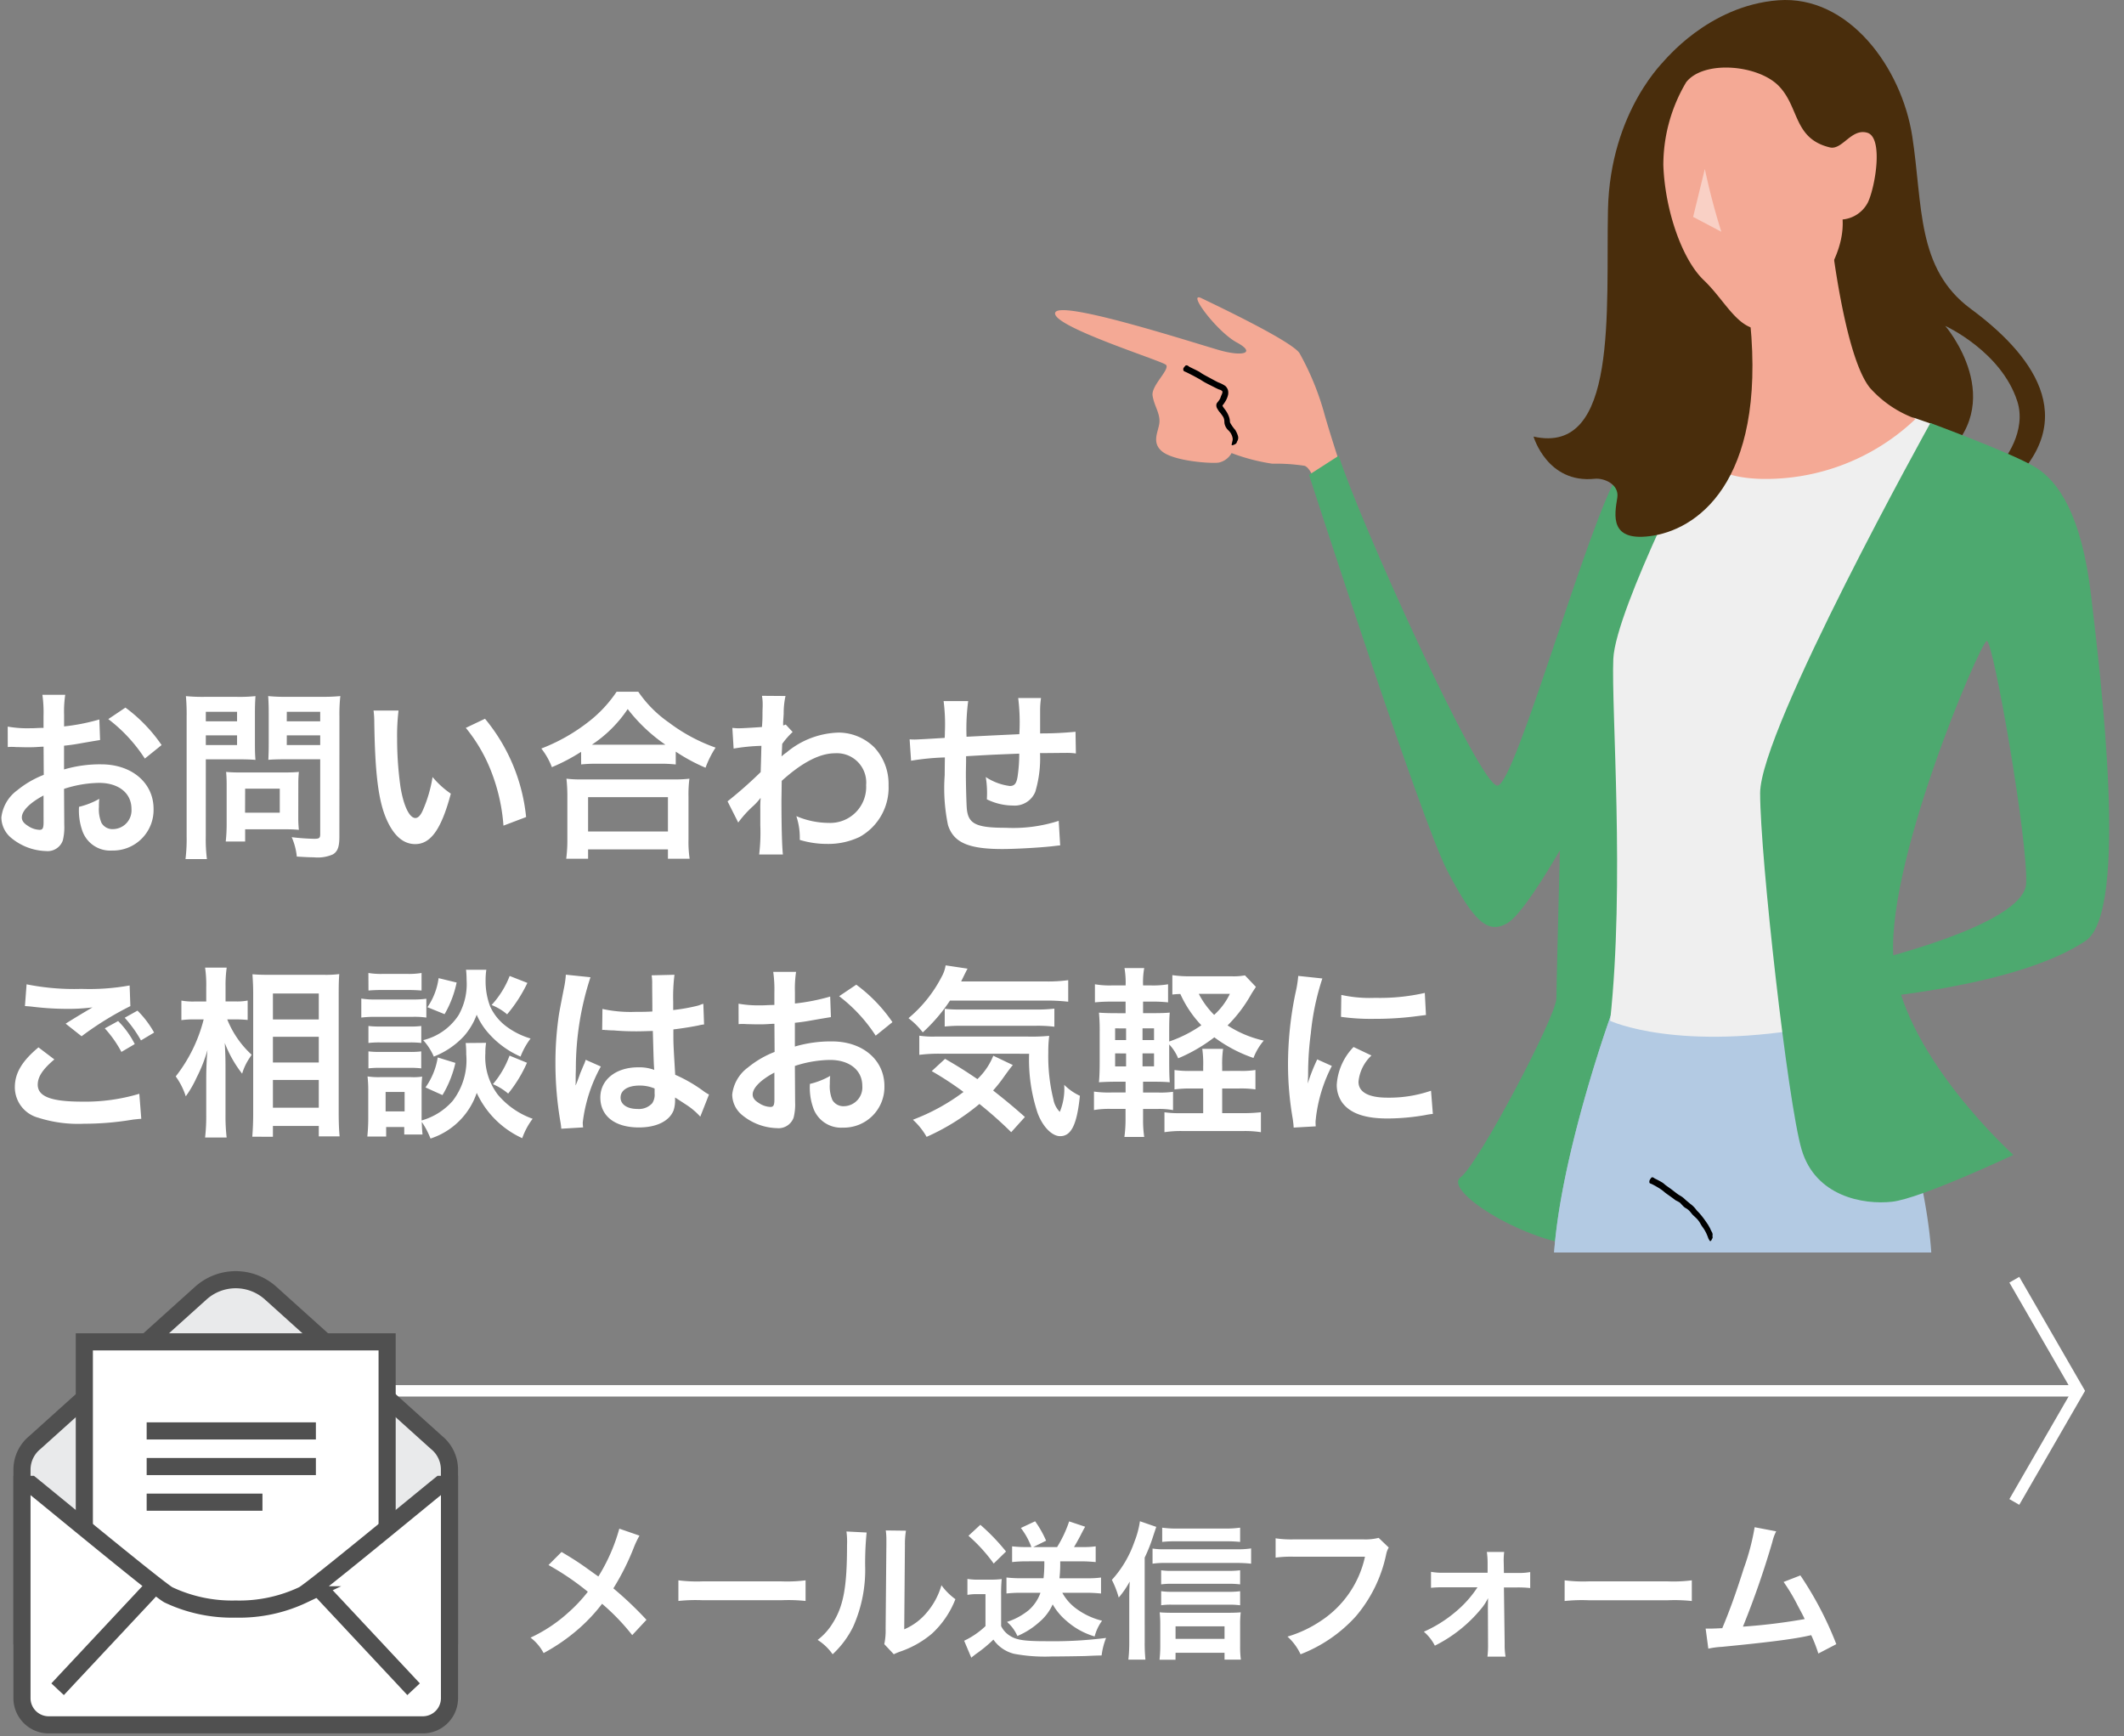 <svg xmlns="http://www.w3.org/2000/svg" xmlns:xlink="http://www.w3.org/1999/xlink" width="186" height="152" viewBox="0 0 186 152"><rect x="0" y="0" width="186" height="152" fill="#808080" stroke="none"/><defs><clipPath id="a"><rect x="1" width="186" height="152" fill="none"/></clipPath><clipPath id="b"><rect width="105.851" height="109.666" fill="none"/></clipPath><clipPath id="c"><rect width="105.851" height="232.666" fill="none"/></clipPath><clipPath id="d"><rect width="2.469" height="5.498" transform="translate(55.873 14.792)" fill="none"/></clipPath></defs><g transform="translate(-1)" clip-path="url(#a)" style="isolation:isolate"><g transform="translate(-16.604)"><g transform="translate(-17.672 -79.08)"><line x1="150.061" transform="translate(67.228 200.857)" fill="none" stroke="#fff" stroke-miterlimit="10" stroke-width="1"/><path d="M206.963,210.587l5.617-9.729-5.617-9.73" transform="translate(4.708)" fill="none" stroke="#fff" stroke-miterlimit="10" stroke-width="1"/></g><g transform="translate(-17.672 -74.643)"><path d="M74.636,217.867v-14.6a3.075,3.075,0,0,0-1.133-2.325L58.976,187.864a4.568,4.568,0,0,0-6.114,0L38.334,200.942a3.075,3.075,0,0,0-1.133,2.325v14.6Z" fill="#e9eaeb"/><path d="M74.636,217.867v-14.6a3.075,3.075,0,0,0-1.133-2.325L58.976,187.864a4.568,4.568,0,0,0-6.114,0L38.334,200.942a3.075,3.075,0,0,0-1.133,2.325v14.6Z" fill="none" stroke="#505050" stroke-miterlimit="10" stroke-width="1.5"/><rect width="26.516" height="24.957" transform="translate(42.661 192.131)" fill="#fff"/><rect width="26.516" height="24.957" transform="translate(42.661 192.131)" fill="none" stroke="#505050" stroke-miterlimit="10" stroke-width="1.5"/><path d="M73.856,204.609c-1.7,1.367-11.043,9.1-12.03,9.667a13.033,13.033,0,0,1-5.908,1.252,13.023,13.023,0,0,1-5.906-1.252c-.987-.571-10.335-8.3-12.031-9.667H37.2v18.717a2.341,2.341,0,0,0,2.341,2.34H72.3a2.339,2.339,0,0,0,2.339-2.34V204.609Z" fill="#fff"/><path d="M73.856,204.609c-1.7,1.367-11.043,9.1-12.03,9.667a13.033,13.033,0,0,1-5.908,1.252,13.023,13.023,0,0,1-5.906-1.252c-.987-.571-10.335-8.3-12.031-9.667H37.2v18.717a2.341,2.341,0,0,0,2.341,2.34H72.3a2.339,2.339,0,0,0,2.339-2.34V204.609Z" fill="none" stroke="#505050" stroke-miterlimit="10" stroke-width="1.5"/><line x1="8.535" y2="9.122" transform="translate(40.321 213.425)" fill="none" stroke="#505050" stroke-miterlimit="10" stroke-width="1.5"/><line x2="8.535" y2="9.122" transform="translate(62.96 213.425)" fill="none" stroke="#505050" stroke-miterlimit="10" stroke-width="1.5"/><line x2="14.818" transform="translate(48.12 199.93)" fill="none" stroke="#505050" stroke-miterlimit="10" stroke-width="1.5"/><line x2="14.818" transform="translate(48.12 203.049)" fill="none" stroke="#505050" stroke-miterlimit="10" stroke-width="1.5"/><line x2="10.139" transform="translate(48.12 206.169)" fill="none" stroke="#505050" stroke-miterlimit="10" stroke-width="1.5"/></g><path d="M8.749-10.413A15.889,15.889,0,0,1,6.916-6.227c-.1-.065-.1-.065-1.079-.767-.637-.455-1.2-.819-2.145-1.378L2.548-7.228a23.305,23.305,0,0,1,3.445,2.34A13.241,13.241,0,0,1,4.342-3.12,13.229,13.229,0,0,1,.975-.871,4.029,4.029,0,0,1,2.119.481,16.506,16.506,0,0,0,5.213-1.664,14.908,14.908,0,0,0,7.241-3.835,19.337,19.337,0,0,1,9.88-1.092l1.248-1.339a31.172,31.172,0,0,0-2.9-2.756,21.648,21.648,0,0,0,1.833-3.679,7.939,7.939,0,0,1,.455-.936Zm5.174,6.331a14.271,14.271,0,0,1,2.119-.065h6.9a14.271,14.271,0,0,1,2.119.065V-5.889a12.767,12.767,0,0,1-2.106.091H16.029a12.767,12.767,0,0,1-2.106-.091Zm14.716-6.084a6.534,6.534,0,0,1,.052,1.183c0,3.64-.3,5.317-1.235,6.812a5.341,5.341,0,0,1-1.339,1.5A4.627,4.627,0,0,1,27.43.585,8.278,8.278,0,0,0,29.224-1.82a12.172,12.172,0,0,0,1.053-5.343,27.166,27.166,0,0,1,.13-2.912Zm3.445-.091a5.626,5.626,0,0,1,.052.858v.39l-.065,7.332A5.825,5.825,0,0,1,31.954-.3l.832.884a5.657,5.657,0,0,1,.559-.234,8.586,8.586,0,0,0,2.769-1.56,8.068,8.068,0,0,0,2.067-3.029A5.449,5.449,0,0,1,36.959-5.46a6.352,6.352,0,0,1-1.274,2.379A5.226,5.226,0,0,1,33.7-1.6L33.761-9a7.045,7.045,0,0,1,.091-1.235Zm13.884,2.7A12.119,12.119,0,0,1,45.9-6.071H43.862a11.312,11.312,0,0,1-1.209-.065v1.4A11.312,11.312,0,0,1,43.862-4.8H45.63A3.63,3.63,0,0,1,44.6-3.276a5.833,5.833,0,0,1-1.9,1.027,3.514,3.514,0,0,1,.91,1.235A6.8,6.8,0,0,0,45.5-2.21a4.368,4.368,0,0,0,1.2-1.573,5.4,5.4,0,0,0,1.222,1.456A6.435,6.435,0,0,0,50.375-.975a4.043,4.043,0,0,1,.65-1.378A6.3,6.3,0,0,1,48.633-3.51,4.3,4.3,0,0,1,47.541-4.8h2.106c.455,0,.858.026,1.287.065v-1.4a7.7,7.7,0,0,1-1.17.065h-2.47a11.643,11.643,0,0,0,.065-1.482h1.859c.429,0,.819.026,1.248.065V-8.866a7.548,7.548,0,0,1-1.144.065h-.754c.195-.325.338-.585.52-.923.3-.585.3-.585.455-.858l-1.4-.468A10.633,10.633,0,0,1,47.086-8.8H44.993l1.131-.559a9.024,9.024,0,0,0-.962-1.7l-1.248.585A6.473,6.473,0,0,1,44.837-8.8H44.33a11,11,0,0,1-1.183-.065v1.378a10.749,10.749,0,0,1,1.17-.065ZM39.325-9.789a14.09,14.09,0,0,1,2.21,2.431l1.079-1.053a17.92,17.92,0,0,0-2.249-2.34Zm-.091,5.174A4.824,4.824,0,0,1,40.1-4.68h.715v2.8A7.117,7.117,0,0,1,38.948-.6L39.572.884c.117-.1.338-.273.429-.338A11.789,11.789,0,0,0,41.509-.7,3.106,3.106,0,0,0,43.329.546a14.72,14.72,0,0,0,3.25.234c.663,0,2.574-.026,2.964-.039C50.479.7,50.479.7,50.986.689a6.05,6.05,0,0,1,.39-1.534,36.83,36.83,0,0,1-5.213.286c-1.95,0-2.639-.1-3.237-.494a2.043,2.043,0,0,1-.741-.832V-4.6a12.828,12.828,0,0,1,.052-1.4,7.96,7.96,0,0,1-.988.052h-.975a5.814,5.814,0,0,1-1.04-.065ZM54.756-7.878a13.919,13.919,0,0,0,.754-1.911c.13-.39.221-.65.26-.78l-1.43-.494a7.922,7.922,0,0,1-.481,1.794,9.612,9.612,0,0,1-1.976,3.341,8.133,8.133,0,0,1,.6,1.547,7.777,7.777,0,0,0,.962-1.4c-.039.949-.039.988-.039,1.443V-.468a13.155,13.155,0,0,1-.078,1.521h1.495a14.166,14.166,0,0,1-.065-1.508ZM63.115-10.5a9.24,9.24,0,0,1-1.378.078h-4.16A8.849,8.849,0,0,1,56.29-10.5v1.248a9.33,9.33,0,0,1,1.17-.052h4.381a11.41,11.41,0,0,1,1.274.052Zm0,3.731a7.81,7.81,0,0,1-1.027.052H57.122a5.68,5.68,0,0,1-.923-.052v1.235a5.994,5.994,0,0,1,.923-.052H62.1a7.355,7.355,0,0,1,1.014.052Zm0,1.833a7.476,7.476,0,0,1-1.014.052H57.122A5.783,5.783,0,0,1,56.2-4.94v1.235a5.579,5.579,0,0,1,.923-.052h4.992a7.517,7.517,0,0,1,1,.052ZM57.46.455h4.29v.6h1.43a8.666,8.666,0,0,1-.065-1.222v-1.82a8.858,8.858,0,0,1,.052-1.1c-.286.026-.6.039-1.1.039H57.135c-.442,0-.793-.013-1.066-.039a9.5,9.5,0,0,1,.052,1.118V-.143a10.41,10.41,0,0,1-.065,1.209h1.4Zm0-1.222V-1.859h4.29V-.767ZM55.445-7.345a6.874,6.874,0,0,1,1.079-.065h6.331a10.654,10.654,0,0,1,1.222.065V-8.684a7.79,7.79,0,0,1-1.222.078H56.524a6.483,6.483,0,0,1-1.079-.065Zm19.8-2.262a4.751,4.751,0,0,1-1.391.13H67.886a9.157,9.157,0,0,1-1.664-.091v1.69a10.32,10.32,0,0,1,1.638-.078h6.188a9.007,9.007,0,0,1-3.939,5.668A10.577,10.577,0,0,1,67.262-.962,4.784,4.784,0,0,1,68.406.585,12.658,12.658,0,0,0,73.242-2.73a12.22,12.22,0,0,0,2.665-5.447,1.955,1.955,0,0,1,.221-.585ZM83.9-5.278A9.614,9.614,0,0,1,82-3.146a11.412,11.412,0,0,1-2.795,1.755,4.081,4.081,0,0,1,.962,1.222A12.406,12.406,0,0,0,84.383-3.6a5.1,5.1,0,0,0,.442-.728c0,.156-.013.663-.013.806l.013,3.25A8.069,8.069,0,0,1,84.773.793h1.586a5.948,5.948,0,0,1-.078-1.105l-.065-4.953h1.118a9.428,9.428,0,0,1,1.183.052v-1.4a5.592,5.592,0,0,1-1.17.078H86.216L86.2-7.4a6.007,6.007,0,0,1,.039-.975H84.721a6.764,6.764,0,0,1,.065,1.027v.793H81a5.592,5.592,0,0,1-1.17-.078v1.4A9.736,9.736,0,0,1,81-5.278Zm7.631,1.2a14.271,14.271,0,0,1,2.119-.065h6.9a14.271,14.271,0,0,1,2.119.065V-5.889a12.767,12.767,0,0,1-2.106.091H93.639a12.767,12.767,0,0,1-2.106-.091Zm16.64-6.461a20.561,20.561,0,0,1-.949,3.6c-.676,2.132-1.2,3.6-1.885,5.239-.546.026-.858.039-1.118.039h-.338l.234,1.755A7.111,7.111,0,0,1,105.3-.065c3.887-.377,6.045-.65,7.358-.923.3-.065.3-.065.468-.1A13.315,13.315,0,0,1,113.75.52L115.323-.3a30.408,30.408,0,0,0-3.146-6.019l-1.469.572a16.141,16.141,0,0,1,1.235,2.067c.312.585.468.871.611,1.183a51.378,51.378,0,0,1-5.408.663,77.21,77.21,0,0,0,2.574-7.41,3.979,3.979,0,0,1,.338-.936Z" transform="translate(63.088 144.258)" fill="#fff"/><path d="M3.184-10.144c.224.016.272.016.592.048A25.228,25.228,0,0,0,6.7-9.9a17.056,17.056,0,0,0,2.4-.128c-.736.432-1.52.9-2.352,1.424L8.144-7.5a27.732,27.732,0,0,1,4.272-2.64l-.064-1.808a19.842,19.842,0,0,1-4.224.3,20.985,20.985,0,0,1-4.8-.4ZM4.368-6.528C2.928-5.328,2.3-4.272,2.3-3.04A2.762,2.762,0,0,0,4.352-.368a11.445,11.445,0,0,0,4,.528,25.819,25.819,0,0,0,4.32-.368c.336-.032.432-.048.7-.064L13.2-2.464a16.477,16.477,0,0,1-5.024.688c-2.7,0-3.872-.448-3.872-1.488,0-.688.448-1.36,1.456-2.208Zm5.808-1.664a9.914,9.914,0,0,1,1.456,2.064L12.8-6.816a7.841,7.841,0,0,0-1.456-2.016Zm4.32.368a8.69,8.69,0,0,0-1.456-1.92l-1.12.624a10.725,10.725,0,0,1,1.424,1.984ZM21.68-8.976c.368,0,.64.016,1.008.048v-1.7a4.742,4.742,0,0,1-1.024.08h-.912v-1.312a10.8,10.8,0,0,1,.1-1.648H18.96a10.332,10.332,0,0,1,.1,1.664v1.3h-.992a5.658,5.658,0,0,1-1.184-.08v1.712a7.838,7.838,0,0,1,1.168-.064h.784a13.37,13.37,0,0,1-2.448,4.992,6.127,6.127,0,0,1,.88,1.744,9.444,9.444,0,0,0,.944-1.632,13.273,13.273,0,0,0,.96-2.432c-.064.56-.112,1.7-.112,2.4v3.3a16.236,16.236,0,0,1-.1,1.968h1.888a16.054,16.054,0,0,1-.1-1.968V-4.72c0-.88-.016-1.264-.064-2.192a10.466,10.466,0,0,0,1.52,2.688,4.891,4.891,0,0,1,.64-1.36c.048-.064.112-.176.192-.3A8.44,8.44,0,0,1,20.9-8.976ZM24.9,1.3V.352h4.016v.912h1.824c-.048-.5-.08-1.184-.08-2.032V-11.312c0-.736.016-1.168.048-1.632a9.493,9.493,0,0,1-1.376.064h-4.8c-.688,0-.992-.016-1.424-.048.048.768.064,1.152.064,1.7V-.752c0,.784-.032,1.456-.08,2.048Zm0-12.544h4.016v2.272H24.9Zm0,3.792h4.016V-5.2H24.9Zm0,3.776h4.016v2.432H24.9Zm16.88-3.232a8.358,8.358,0,0,1,.048.992A5.841,5.841,0,0,1,40.64-1.84,5.66,5.66,0,0,1,37.92-.128V-2.816a9.554,9.554,0,0,1,.048-1.152,4.886,4.886,0,0,1-.96.048H34.256a6.5,6.5,0,0,1-1.072-.064,10.331,10.331,0,0,1,.064,1.248V-.288c0,.512-.032,1.072-.08,1.568h1.648V.448H36.4V1.1H38c-.032-.352-.048-.528-.064-1.1A7.248,7.248,0,0,1,38.7,1.456a6.332,6.332,0,0,0,4.048-4,8.077,8.077,0,0,0,3.984,3.968,6.29,6.29,0,0,1,.912-1.7,7.088,7.088,0,0,1-3.04-2.1,5.432,5.432,0,0,1-1.1-3.648,5.246,5.246,0,0,1,.064-.9ZM34.768-2.624h1.664v1.7H34.768Zm-1.5-8.88c.384-.032.72-.048,1.3-.048h2.048c.576,0,.864.016,1.3.048V-13.04a6.922,6.922,0,0,1-1.3.08H34.56a6.819,6.819,0,0,1-1.3-.08ZM32.64-9.136A9.563,9.563,0,0,1,33.92-9.2h3.2a7.355,7.355,0,0,1,1.216.064v-1.648a8.69,8.69,0,0,1-1.28.064H33.92a7.048,7.048,0,0,1-1.28-.08Zm.624,2.224a8.1,8.1,0,0,1,1.008-.048H36.9a7.992,7.992,0,0,1,.992.048V-8.4a7.312,7.312,0,0,1-.992.048H34.272A8.1,8.1,0,0,1,33.264-8.4Zm0,2.224a8.1,8.1,0,0,1,1.008-.048H36.88a7.928,7.928,0,0,1,1.008.048V-6.176a7.312,7.312,0,0,1-.992.048H34.272a8.1,8.1,0,0,1-1.008-.048Zm6.144-7.9a5.871,5.871,0,0,1-.976,2.544l1.5.608a9.246,9.246,0,0,0,1.056-2.768Zm6.224-.192a8.022,8.022,0,0,1-1.584,2.544,4.8,4.8,0,0,1,1.36.816,12.749,12.749,0,0,0,1.776-2.752Zm-6.3,7.136a6.181,6.181,0,0,1-1.072,2.624l1.488.672A9.607,9.607,0,0,0,40.88-5.168Zm6.288-.16a8.2,8.2,0,0,1-1.456,2.5A5.092,5.092,0,0,1,45.5-2.48a11.784,11.784,0,0,0,1.648-2.7Zm-3.808-7.52a8.184,8.184,0,0,1,.048.9,5.534,5.534,0,0,1-.7,3.072,5.156,5.156,0,0,1-3.1,2.192,5.191,5.191,0,0,1,.928,1.44,7.141,7.141,0,0,0,2.656-1.808,6.014,6.014,0,0,0,1.1-1.856,6.087,6.087,0,0,0,1.12,1.712,8.033,8.033,0,0,0,2.72,1.952,6.489,6.489,0,0,1,.88-1.584A6.654,6.654,0,0,1,45.424-8.3a4.542,4.542,0,0,1-1.5-1.808,6.2,6.2,0,0,1-.4-2.3,5.965,5.965,0,0,1,.064-.912Zm11.92,5.28a.282.282,0,0,1,.1-.016.735.735,0,0,1,.16.016,2.382,2.382,0,0,1,.272.016c.08,0,.256.016.48.016.752.064,1.392.08,1.984.08.416,0,.8-.016,1.44-.032.064,2.224.08,3.008.128,3.408a3.8,3.8,0,0,0-1.424-.224c-1.936,0-3.3,1.088-3.3,2.64,0,1.632,1.28,2.624,3.376,2.624,1.552,0,2.672-.56,3.04-1.5a2.8,2.8,0,0,0,.128-.9v-.224c.1.064.464.3,1.008.656a5.994,5.994,0,0,1,1.2,1.024L63.088-2.4a3.044,3.044,0,0,1-.448-.272,12.757,12.757,0,0,0-2.512-1.456c-.16-2.688-.16-2.72-.16-3.616V-8.1c.848-.1,1.68-.24,2.224-.352a2.765,2.765,0,0,1,.464-.08l-.064-1.808-.128.032c-.256.1-.256.1-.352.128a16.085,16.085,0,0,1-2.16.384v-.736a15.654,15.654,0,0,1,.112-2.352l-2,.048a4.476,4.476,0,0,1,.048.768c0,.656.016,1.456.016,2.4-.56.032-.912.032-1.472.032a11.531,11.531,0,0,1-2.9-.256Zm4.592,5.12V-2.5a1.343,1.343,0,0,1-.208.864,1.573,1.573,0,0,1-1.3.5c-.9,0-1.472-.4-1.472-.992,0-.656.64-1.056,1.664-1.056A3.349,3.349,0,0,1,58.32-2.928ZM52.064.48a3.135,3.135,0,0,1-.032-.432,13.35,13.35,0,0,1,1.584-4.9L52.288-5.44a3.049,3.049,0,0,1-.192.5c-.16.384-.16.384-.3.72-.08.256-.16.432-.192.544-.112.288-.112.288-.192.464h-.016a2.723,2.723,0,0,0,.016-.336v-.256c0-.256,0-.256.016-.832a25.715,25.715,0,0,1,1.28-8.032l-2.16-.224v.064a8.589,8.589,0,0,1-.176,1.184c-.352,1.808-.352,1.808-.432,2.288a28.6,28.6,0,0,0-.3,4.24,30.342,30.342,0,0,0,.432,5.088,5.84,5.84,0,0,1,.08.624ZM70.608-4.9a10.241,10.241,0,0,1,3.072-.528c1.712,0,2.832.9,2.832,2.272A1.644,1.644,0,0,1,74.9-1.376a1.107,1.107,0,0,1-1.008-.544,3.083,3.083,0,0,1-.224-1.408,5.548,5.548,0,0,1,.032-.7,6.75,6.75,0,0,1-1.776.7,5.345,5.345,0,0,0,.272,2.048A2.583,2.583,0,0,0,74.816.5a3.554,3.554,0,0,0,3.632-3.648c0-2.272-1.9-3.9-4.576-3.9a11.1,11.1,0,0,0-3.264.448v-2.08c.608-.064.928-.112,1.456-.208,1.1-.192,1.408-.24,1.7-.288L73.7-10.976a17.844,17.844,0,0,1-3.088.608v-1.024a9.823,9.823,0,0,1,.1-1.744h-2a10.963,10.963,0,0,1,.1,1.84v1.056c-.176,0-.256,0-.64.016-.224.016-.4.016-.56.016a9.813,9.813,0,0,1-1.936-.144L65.68-8.56a3,3,0,0,1,.336-.016c.048,0,.192,0,.4.016.192,0,.64.016.88.016.4,0,.624,0,.864-.016.528-.032.528-.032.656-.032l.016,2.464A8.56,8.56,0,0,0,66.5-4.768,3.415,3.415,0,0,0,65.12-2.4,2.35,2.35,0,0,0,66-.592,4.984,4.984,0,0,0,69.024.544,1.406,1.406,0,0,0,70.5-.384a4.764,4.764,0,0,0,.128-1.36ZM68.816-1.984c0,.528-.08.672-.352.672a1.923,1.923,0,0,1-1.024-.352c-.368-.224-.528-.464-.528-.736,0-.576.7-1.28,1.9-1.92ZM79.152-8.736a13.571,13.571,0,0,0-3.168-3.28l-1.5,1.008a13.663,13.663,0,0,1,3.2,3.456Zm13.392-1.888a16.637,16.637,0,0,1,2,.1v-1.888a12.952,12.952,0,0,1-2,.112H85.168c.416-.848.416-.848.56-1.12l-1.92-.288a2.93,2.93,0,0,1-.352,1.008,11.627,11.627,0,0,1-2.9,3.616A6.583,6.583,0,0,1,81.808-7.84a14.967,14.967,0,0,0,2.384-2.784ZM90.752-.432c-1.008-.9-1.808-1.552-2.784-2.32a13.215,13.215,0,0,0,1.04-1.328c.352-.48.528-.72.688-.9l-1.712-.816a5.843,5.843,0,0,1-1.392,2.048c-1.136-.768-1.664-1.1-2.832-1.776L82.592-4.448a28.1,28.1,0,0,1,2.784,1.824A17.866,17.866,0,0,1,80.944-.192a6.137,6.137,0,0,1,1.2,1.5,19.586,19.586,0,0,0,4.624-2.88A35.084,35.084,0,0,1,89.552.9Zm.368-5.536A14.819,14.819,0,0,0,91.856-.8C92.3.416,93.12,1.248,93.84,1.248c.976,0,1.472-1.024,1.728-3.536a4.786,4.786,0,0,1-1.376-.96A5.277,5.277,0,0,1,93.808-.88a2.065,2.065,0,0,1-.56-1.088A15.739,15.739,0,0,1,92.8-6.08a10.952,10.952,0,0,1,.08-1.456,16.388,16.388,0,0,1-1.872.064H82.88a7.906,7.906,0,0,1-1.376-.08v1.68a13.5,13.5,0,0,1,1.84-.1ZM83.728-8.352a13.3,13.3,0,0,1,1.52-.064h6.384a11.94,11.94,0,0,1,1.7.08V-9.92a13.391,13.391,0,0,1-1.7.08h-6.7a10.08,10.08,0,0,1-1.2-.064Zm24.3,3.888v-.4a9.212,9.212,0,0,1,.08-1.536h-1.824a9.331,9.331,0,0,1,.08,1.536v.4h-.992a9.35,9.35,0,0,1-1.52-.08v1.7a9.769,9.769,0,0,1,1.488-.08h1.024v2.16h-1.856a10.071,10.071,0,0,1-1.536-.08V.9a9.282,9.282,0,0,1,1.632-.1h5.216a9,9,0,0,1,1.6.1V-.848a13.7,13.7,0,0,1-1.6.08h-1.792v-2.16h1.488a9.13,9.13,0,0,1,1.424.08v-1.7a7.453,7.453,0,0,1-1.392.08ZM101.1-1.136h1.28a6.792,6.792,0,0,1,1.344.1v-1.6a8.021,8.021,0,0,1-1.28.064H101.1V-3.52h.848c.784,0,1.088.016,1.488.048-.032-.448-.048-.992-.048-1.776V-6.784a3.894,3.894,0,0,1,.784,1.216,14.186,14.186,0,0,0,3.168-1.84A12.427,12.427,0,0,0,110.768-5.6a5.146,5.146,0,0,1,.9-1.52A9.628,9.628,0,0,1,108.5-8.448a12.353,12.353,0,0,0,2.08-2.752c.176-.288.272-.416.4-.624l-.96-1.008a5.474,5.474,0,0,1-1.184.08H105.28a10.193,10.193,0,0,1-1.616-.1v1.7a6.3,6.3,0,0,1,.7-.048,9.764,9.764,0,0,0,1.84,2.736,11.35,11.35,0,0,1-2.816,1.424v-.9c0-.912.016-1.216.048-1.632-.384.032-.672.048-1.456.048h-.88v-1.008h.688a11.975,11.975,0,0,1,1.5.064v-1.584a7.674,7.674,0,0,1-1.5.1H101.1a7.015,7.015,0,0,1,.1-1.52H99.472a7.661,7.661,0,0,1,.1,1.52H98.384a7.578,7.578,0,0,1-1.5-.1v1.584a13.534,13.534,0,0,1,1.5-.064h1.184V-9.52h-.7c-.816,0-1.184-.016-1.632-.048A16.951,16.951,0,0,1,97.3-7.84v2.528c0,.768-.016,1.3-.064,1.84.56-.032.928-.048,1.632-.048h.7v.944H98.3a9.371,9.371,0,0,1-1.5-.08V-1.04a7.869,7.869,0,0,1,1.5-.1h1.264V-.3a11.217,11.217,0,0,1-.1,1.616H101.2a9.9,9.9,0,0,1-.1-1.536Zm-.048-3.728V-6h1.008v1.136Zm0-2.3V-8.192h1.008v1.024Zm-1.44-1.024v1.024h-.96V-8.192Zm0,2.192v1.136h-.96V-6Zm9.088-5.216a5.88,5.88,0,0,1-1.376,1.84,7.256,7.256,0,0,1-1.344-1.84Zm7.52,11.6c-.016-.208-.016-.336-.016-.432A13.135,13.135,0,0,1,117.632-4.9l-1.28-.576a16.318,16.318,0,0,0-.832,2.112c.016-.4.032-.528.032-.88a26.715,26.715,0,0,1,.24-3.536A22.059,22.059,0,0,1,116.8-12.56l-2.112-.224a10.47,10.47,0,0,1-.24,1.488,30.717,30.717,0,0,0-.656,6.256,27.908,27.908,0,0,0,.416,4.784c.048.368.064.464.08.752ZM118.432-9.2a18.993,18.993,0,0,0,2.88.176,28.659,28.659,0,0,0,3.424-.192c.768-.1,1.008-.128,1.136-.144l-.1-1.936a17.644,17.644,0,0,1-4.352.432,11.536,11.536,0,0,1-2.96-.256Zm1.1,2.64a5.227,5.227,0,0,0-1.472,3.3,2.68,2.68,0,0,0,.48,1.568c.7.944,1.984,1.392,3.968,1.392a19.731,19.731,0,0,0,3.312-.3,5.347,5.347,0,0,1,.656-.1l-.16-2.032a11.244,11.244,0,0,1-3.808.608c-1.664,0-2.544-.48-2.544-1.392a3.619,3.619,0,0,1,1.136-2.3Z" transform="translate(16.604 98.232)" fill="#fff"/><path d="M6.608-4.9A10.241,10.241,0,0,1,9.68-5.424c1.712,0,2.832.9,2.832,2.272A1.644,1.644,0,0,1,10.9-1.376,1.107,1.107,0,0,1,9.888-1.92a3.083,3.083,0,0,1-.224-1.408,5.548,5.548,0,0,1,.032-.7,6.75,6.75,0,0,1-1.776.7A5.345,5.345,0,0,0,8.192-1.28,2.583,2.583,0,0,0,10.816.5a3.554,3.554,0,0,0,3.632-3.648c0-2.272-1.9-3.9-4.576-3.9a11.1,11.1,0,0,0-3.264.448v-2.08c.608-.064.928-.112,1.456-.208,1.1-.192,1.408-.24,1.7-.288L9.7-10.976a17.844,17.844,0,0,1-3.088.608v-1.024a9.823,9.823,0,0,1,.1-1.744h-2a10.963,10.963,0,0,1,.1,1.84v1.056c-.176,0-.256,0-.64.016-.224.016-.4.016-.56.016a9.813,9.813,0,0,1-1.936-.144L1.68-8.56a3,3,0,0,1,.336-.016c.048,0,.192,0,.4.016.192,0,.64.016.88.016.4,0,.624,0,.864-.016.528-.032.528-.032.656-.032l.016,2.464A8.56,8.56,0,0,0,2.5-4.768,3.415,3.415,0,0,0,1.12-2.4,2.35,2.35,0,0,0,2-.592,4.984,4.984,0,0,0,5.024.544,1.406,1.406,0,0,0,6.5-.384a4.764,4.764,0,0,0,.128-1.36ZM4.816-1.984c0,.528-.08.672-.352.672A1.923,1.923,0,0,1,3.44-1.664c-.368-.224-.528-.464-.528-.736,0-.576.7-1.28,1.9-1.92ZM15.152-8.736a13.571,13.571,0,0,0-3.168-3.28l-1.5,1.008a13.663,13.663,0,0,1,3.2,3.456Zm3.872,1.248H21.9c.528,0,1.088.016,1.472.048-.032-.352-.048-.72-.048-1.44v-2.64c0-.624.016-.992.048-1.5a13.519,13.519,0,0,1-1.632.064H18.912a14.947,14.947,0,0,1-1.632-.064,17.889,17.889,0,0,1,.064,1.808V-.736a14.3,14.3,0,0,1-.1,1.984H19.12a13.724,13.724,0,0,1-.1-1.968Zm0-4.16H21.76v.832H19.024Zm0,2.064H21.76v.848H19.024Zm11.7-1.648a14.089,14.089,0,0,1,.08-1.792,15.272,15.272,0,0,1-1.648.064h-3.04a14.4,14.4,0,0,1-1.632-.064c.032.464.048.9.048,1.5v2.64c0,.688-.016,1.008-.032,1.44.352-.032.928-.048,1.456-.048H29.04V-.944c0,.352-.08.416-.528.416a18.687,18.687,0,0,1-1.968-.144,5.586,5.586,0,0,1,.448,1.7c1.056.064,1.232.064,1.488.064A3.263,3.263,0,0,0,30.16.832c.416-.256.56-.672.56-1.552Zm-4.608-.416H29.04v.832H26.112Zm0,2.064H29.04v.848H26.112Zm1.008,4.3a10.557,10.557,0,0,1,.048-1.1c-.336.032-.736.048-1.232.048H21.984c-.464,0-.832-.016-1.184-.048.032.336.048.688.048,1.12V-1.84a14.259,14.259,0,0,1-.08,1.552h1.7V-1.36h3.568c.464,0,.8.016,1.136.048A10.019,10.019,0,0,1,27.12-2.4Zm-4.656.368H25.5v2.1h-3.04ZM33.712-11.76a7.646,7.646,0,0,1,.064,1.024c.064,4.432.352,6.752,1.008,8.352.64,1.536,1.5,2.32,2.576,2.32,1.36,0,2.288-1.3,3.12-4.416a7.9,7.9,0,0,1-1.6-1.456,11.8,11.8,0,0,1-.848,2.9c-.192.448-.416.688-.656.688-.512,0-1.024-1.024-1.3-2.688a29.941,29.941,0,0,1-.3-4.288A18.6,18.6,0,0,1,35.9-11.76Zm8.08,1.52A13.966,13.966,0,0,1,44.064-6.3,16.22,16.22,0,0,1,45.088-1.68l1.984-.752a15.952,15.952,0,0,0-3.6-8.608Zm10.1,3.2A12.047,12.047,0,0,1,53.264-7.1h5.472a11.648,11.648,0,0,1,1.44.064V-8.16a15.551,15.551,0,0,0,2.608,1.408,8.614,8.614,0,0,1,.88-1.76,15.045,15.045,0,0,1-4.08-2.192,10.454,10.454,0,0,1-2.688-2.7h-1.9a11.174,11.174,0,0,1-2.512,2.672,15.986,15.986,0,0,1-4.08,2.3A6.2,6.2,0,0,1,49.328-6.8a16.289,16.289,0,0,0,2.56-1.344ZM53.28-8.768h-.448a11.2,11.2,0,0,0,3.136-3.12,14.615,14.615,0,0,0,3.3,3.12H53.28ZM52.5,1.216V.4h6.992v.816h1.9a10,10,0,0,1-.1-1.68V-4.208a10.906,10.906,0,0,1,.08-1.584,10.5,10.5,0,0,1-1.392.064h-8a10.076,10.076,0,0,1-1.376-.064,14.446,14.446,0,0,1,.08,1.584V-.48a12.794,12.794,0,0,1-.1,1.7Zm0-5.392h6.992v3.008H52.5ZM65.648-1.952A9.7,9.7,0,0,1,66.88-3.328a5.133,5.133,0,0,0,.7-.752h.032a8.113,8.113,0,0,0-.032.944v1.424a15.922,15.922,0,0,1-.1,2.56h2.08c-.08-.7-.128-2.5-.128-4.784L69.456-5.6c1.76-1.6,3.328-2.416,4.656-2.416a2.567,2.567,0,0,1,2.736,2.784A3.146,3.146,0,0,1,73.584-1.92a7.324,7.324,0,0,1-2.848-.592,5.966,5.966,0,0,1,.3,2.08,8.2,8.2,0,0,0,2.384.352,6.381,6.381,0,0,0,2.848-.608,4.93,4.93,0,0,0,2.544-4.528,4.693,4.693,0,0,0-1.232-3.3,4.464,4.464,0,0,0-3.12-1.312,7.4,7.4,0,0,0-4.608,1.76,2.819,2.819,0,0,0-.384.3l-.032.016c.016-.048.032-.4.064-1.088a6.772,6.772,0,0,1,.912-1.04l-.608-.656a.731.731,0,0,1-.224.08v-.288c.032-.448.032-.448.048-.752a6.89,6.89,0,0,1,.16-1.536l-2.064-.016a3.952,3.952,0,0,1,.064.7v.16c0,.144-.016.368-.016.672,0,.576-.016.784-.048,1.2-.9.064-1.776.112-2.064.112-.144,0-.272-.016-.528-.032l.112,1.808a17.145,17.145,0,0,1,2.432-.24c-.032,1.312-.032,1.328-.064,2.3a37.6,37.6,0,0,1-2.9,2.56ZM93.712-2.1a13.011,13.011,0,0,1-4.624.608c-2.608,0-3.3-.336-3.424-1.68-.032-.32-.08-2.064-.08-2.9V-6.4c.016-.848.016-.848.016-.928V-7.76c2.224-.128,2.224-.128,4.656-.224a13.788,13.788,0,0,1-.144,2c-.1.624-.272.832-.688.832a4.962,4.962,0,0,1-2.1-.784,8.518,8.518,0,0,1,.112,1.312c0,.224,0,.32-.016.64a5.244,5.244,0,0,0,2.288.544,1.95,1.95,0,0,0,1.952-1.2,10.229,10.229,0,0,0,.416-3.392c.752,0,1.664-.016,2.224-.016A5.609,5.609,0,0,1,95.216-8l-.032-1.9a30.853,30.853,0,0,1-3.1.144v-2a7.292,7.292,0,0,1,.08-1.1h-2a17.305,17.305,0,0,1,.1,3.168c-2.384.112-2.384.112-4.624.224a18.639,18.639,0,0,1,.144-3.12H83.632a15.788,15.788,0,0,1,.112,2.72c0,.1,0,.24-.016.5-1.584.1-2.464.144-2.608.144-.08,0-.24,0-.464-.016l.128,1.872a21.853,21.853,0,0,1,2.96-.288c-.016,1.248-.016,1.312-.016,1.552a15.84,15.84,0,0,0,.288,4.368C84.5-.208,85.792.368,88.784.368c1.056,0,3.168-.112,4.336-.24.544-.064.544-.064.72-.08Z" transform="translate(16.604 73.971)" fill="#fff"/><g transform="translate(104.328 17.012)"><g transform="translate(5.669 -17.012)"><g clip-path="url(#b)"><g clip-path="url(#c)"><path d="M71.107,205.875s1.374,8.2,1.724,9.737,2.516,5.358,2.655,7.594-2.446,3.565-5.66,4.054-8.666,2.585-12.369,4.053-7.059,2.027-8.876.209,3.285-3.47,5.8-4.658,12.7-6.685,14.093-8.923-.7-11.507-.7-11.507Z" fill="#f4a995"/><path d="M57.457,231.313c3.7-1.467,9.155-3.564,12.369-4.053s5.8-1.817,5.661-4.053a10.8,10.8,0,0,0-.8-2.944c-3.536,1.139-13.058,6.506-16.139,7.533a4.991,4.991,0,0,1-4.8-.648c-2.638,1.161-6.851,2.7-5.174,4.375,1.817,1.817,5.171,1.258,8.875-.21" fill="#6c7ea6"/><path d="M24.8,40.183s-.932-2.888-1.258-4.1A23.782,23.782,0,0,0,21.4,30.912c-.745-1.072-7.221-4.147-8.572-4.8s1.351,2.935,3.075,3.867.559,1.258-1.445.7S.432,26.206.013,27.371s9.271,4.193,9.69,4.566-1.3,1.817-1.164,2.7.605,1.444.605,2.236-.792,1.817.233,2.656,4.193,1.071,4.939.978a1.692,1.692,0,0,0,1.141-.838,17.028,17.028,0,0,0,3.564.931,16.552,16.552,0,0,1,2.842.187c.559.233.932,1.49.932,1.49Z" fill="#f4a995"/><path d="M11.722,32.1c.278.136.559.267.834.411.135.07.257.169.389.247.152.089.308.171.464.255.3.159.588.324.889.472a2.591,2.591,0,0,1,.618.314.842.842,0,0,1,.221.347.937.937,0,0,1,.016.406,1.836,1.836,0,0,1-.241.593c-.047.081-.1.158-.15.23l-.078.1c-.02.026-.009.015-.015.023s-.007.019,0,.046c.073.149.216.3.324.47a2.281,2.281,0,0,1,.25.515,1.271,1.271,0,0,1,.063.311l.006.082.006.03a.147.147,0,0,0,.015.061,3.7,3.7,0,0,0,.455.644c.02.029.031.062.049.092a1.989,1.989,0,0,1,.163.373.571.571,0,0,1-.058.526.24.24,0,0,0-.024.068c-.035.157-.221.21-.351.265a.271.271,0,0,1-.1-.012.228.228,0,0,1-.005-.062,2.349,2.349,0,0,0,.057-.239.705.705,0,0,0,.034-.286,1.236,1.236,0,0,0-.412-.736,1.11,1.11,0,0,1-.3-.557,1.756,1.756,0,0,1-.017-.186.782.782,0,0,0-.01-.126.853.853,0,0,0-.081-.254,3.232,3.232,0,0,0-.36-.485,1.964,1.964,0,0,1-.147-.226.556.556,0,0,1-.1-.394.449.449,0,0,1,.045-.124l.136-.172.082-.114a.86.86,0,0,0,.115-.241c.034-.11.085-.2.115-.279.032-.1.06-.179.012-.25a.618.618,0,0,0-.273-.135c-.11-.046-.275-.127-.407-.195-.278-.14-.557-.277-.831-.425-.153-.082-.3-.187-.446-.273-.181-.1-.364-.2-.548-.3l-.5-.256c-.1-.046-.189-.092-.287-.131-.08-.031-.129-.1-.106-.245a.161.161,0,0,1,.012-.048,1.526,1.526,0,0,1,.18-.22c.041-.036.089-.017.134-.023,0,0,.007,0,.011.005l.168.093Z"/><path d="M57.271,36.922s-5.125.28-7.827,4.379S40.313,68.789,38.729,68.789,26.523,45.308,24.845,39.9l-2.609,1.677S32.02,71.77,34.349,76.243s3.541,5.544,5.218,4.612c1.185-.658,3.428-4.315,4.642-6.406-.16,6.262-.309,12.266-.309,12.975,0,1.537-6.848,14.536-8.386,15.654s5.171,5.451,10.343,6.01L58.436,52.343Z" fill="#4da96f"/><path d="M60.252,124.229a210.568,210.568,0,0,0,4.473,33.544c3.727,16.026,7.267,48.638,7.267,48.638-1.863,1.864-5.4,1.118-5.4,1.118-2.795-25.53-22.362-86.1-22.922-94.668S48.7,88.822,48.7,88.822H67.706Z" fill="#97b7c9"/><path d="M82.475,154.861s5.661-.978,7.967-.489,9.294,12.09,10.692,14.955,2.259,5.893,2.888,6.662,2.073-1.561,1.794-6.592-4.473-10.972-4.962-13.837-1.118-7.478-3.424-7.827-5.94,2.446-7.2,2.935-4.682.769-8.176.489Z" fill="#f4a995"/><path d="M105.816,169.4c-.279-5.032-4.472-10.972-4.962-13.837s-1.118-7.477-3.424-7.827a5.954,5.954,0,0,0-3.147.735c1.8.621,2.957,3.089,3.38,5.508.489,2.8,4.17,7.384,5.008,11.158a5.14,5.14,0,0,1-1.18,4.955c1.19,2.621,1.958,5.2,2.531,5.9.629.769,2.074-1.56,1.794-6.592" fill="#6c7ea6"/><path d="M83.36,151.087A143.035,143.035,0,0,0,65.982,149.6c-7.454,0-12.019,4.449-11.833,2.4.3-3.341,21.57-31.867,22.5-38.389S73.67,95.344,73.67,95.344l-5.964-6.523H48.7s-5.591,15.468-5.031,24.04c.169,2.605,2.1,10.014,4.772,19.78-2.956,7.946-5.583,15.572-6.8,18.958-2.609,7.268.093,9.691,3.634,11.368s7.71-.536,17.4-3.145a101.516,101.516,0,0,1,20.871-2.842c.932-4.472-.186-5.893-.186-5.893" fill="#b3cae3"/><path d="M52.492,103.174c.235.114.465.232.686.366.11.065.2.163.3.238l.357.256c.229.158.44.34.664.5.134.1.289.177.428.275s.24.212.363.314l.342.286a2.26,2.26,0,0,1,.505.5c.092.129.221.226.319.351a6.979,6.979,0,0,1,.512.661l.214.31.184.329c.012.022.016.048.027.07.04.081.078.163.123.242a.468.468,0,0,1,.053.348.074.074,0,0,0,.007.049c.046.1-.062.232-.114.345-.008.017-.053.041-.082.061a.186.186,0,0,1-.046-.032,1.744,1.744,0,0,1-.114-.188c-.038-.084-.06-.175-.1-.258a3.261,3.261,0,0,0-.351-.666,2.724,2.724,0,0,1-.243-.371,2.3,2.3,0,0,0-.279-.4c-.116-.126-.245-.238-.368-.354-.1-.094-.174-.208-.264-.309a1.372,1.372,0,0,0-.416-.334,1.092,1.092,0,0,1-.234-.2c-.092-.087-.166-.194-.265-.273a3.056,3.056,0,0,0-.324-.176c-.106-.064-.2-.146-.3-.219l-.6-.428c-.11-.081-.209-.181-.322-.26-.133-.1-.272-.184-.414-.268-.126-.079-.258-.147-.389-.218a2.085,2.085,0,0,0-.227-.1c-.064-.022-.1-.079-.075-.226a.141.141,0,0,1,.011-.048,1.422,1.422,0,0,1,.157-.234c.036-.038.077-.024.117-.033l.009,0,.143.079Z"/><path d="M82.307,41.106c.971-.783,2.765-3.435,1.961-5.954-1.4-4.379-6.312-6.616-6.312-6.616s5.777,6.709-.466,11.741-20.965,3.074-20.965,3.074L51.866,17.076,53.45,7.2l-.163-1.794S57.177.49,63.327.024s10.808,5.87,11.74,11.927.343,11.565,5.125,15.094c5.113,3.774,9.947,9.551,3.145,15.608Z" fill="#492d0c"/><path d="M56.991,37.947S49.071,53.321,48.885,57.7s1.025,19.66-.28,31.68c0,0,5.963,2.8,18.356.466l2.05-21.524L76.9,37.161l-1.677-.577Z" fill="#efefef"/><path d="M67.939,20.616s1.169,10.58,3.424,13.348a9.787,9.787,0,0,0,4.007,2.7A19.01,19.01,0,0,1,61.813,41.93c-5.836-.163-5.4-3.354-5.4-3.354L59.9,24.949Z" fill="#f4a995"/><path d="M53.543,5.125s-4.938,4.5-5.125,13.254S49.35,39.9,41.9,38.226c0,0,1.2,4.134,5.363,3.694.777-.083,2.161.464,1.972,1.66-.237,1.494-.755,3.976,3.194,3.312,4.144-.7,10.156-5.218,8.293-20.033S56.758,1.608,53.543,5.125" fill="#492d0c"/><path d="M55.267,7.2a14.187,14.187,0,0,0-2,7.268c.139,3.913,1.63,8.246,3.54,10.062S59.833,29,61.976,28.816s7.268-5.078,6.988-9.6A2.771,2.771,0,0,0,71.2,17.68c.653-1.444,1.328-5.636-.07-6.056s-2.193,1.545-3.284,1.282c-3.191-.769-2.656-3.517-4.473-5.381S56.8,5.242,55.267,7.2" fill="#f4a995"/><g opacity="0.45"><g clip-path="url(#d)"><path d="M56.9,14.792s.512,2.562,1.444,5.5l-2.469-1.3Z" fill="#fff"/></g></g><path d="M76.651,37.038S61.743,63.85,61.743,69.441s2.422,27.114,3.634,31.215,5.4,4.844,7.921,4.564,10.621-4.1,10.621-4.1S74.6,92.735,73.483,84.536,81.03,56.21,81.59,56.117s3.633,17.516,3.447,21.243-14.256,6.966-14.256,6.966l.279,3.1S84.3,86.4,90.255,82.369c3.821-2.586,1.3-23.178.466-30.26s-2.889-9.97-4.845-11.181-9.225-3.89-9.225-3.89" fill="#4da96f"/><path d="M57.659,111.618c-.346.634-.668,1.285-1,1.927s-.625,1.311-.942,1.965-.626,1.287-.929,1.937q-.523,1.125-1.009,2.27-.942,2.165-1.822,4.356c-.361.886-.666,1.794-1.009,2.687l-.974,2.528c-.293.784-.591,1.568-.867,2.357-.443,1.254-.892,2.5-1.373,3.746-.318.822-.6,1.662-.9,2.5l-1.551,4.385L43.907,146.2l-.145.383q-.249.705-.5,1.41a12.619,12.619,0,0,1-.7,1.747,2.281,2.281,0,0,0-.1.252,8.17,8.17,0,0,1-.76,1.435c-.04.071-.1.093-.154.138.02-.088.034-.177.062-.263.129-.406.255-.812.394-1.215q.276-.772.55-1.546c.479-1.407,1.025-2.788,1.474-4.21.261-.829.579-1.651.876-2.476q.488-1.352.975-2.705c.331-.946.627-1.9.963-2.847.267-.755.562-1.5.839-2.255.366-.984.731-1.965,1.044-2.967.18-.575.416-1.148.637-1.718l.831-2.08c.257-.672.473-1.357.723-2.032s.529-1.361.8-2.038q.809-2.022,1.675-4.022c.314-.748.68-1.473,1.016-2.212.394-.884.814-1.759,1.236-2.632.367-.8.786-1.571,1.19-2.353.216-.441.472-.866.717-1.3a1.758,1.758,0,0,1,.638-.74c.025-.012.062-.034.068-.019a.97.97,0,0,1,.091.39,2.344,2.344,0,0,1-.191.48c-.007.015-.018.031-.027.047l-.463.763Z"/></g></g></g></g></g></g></svg>